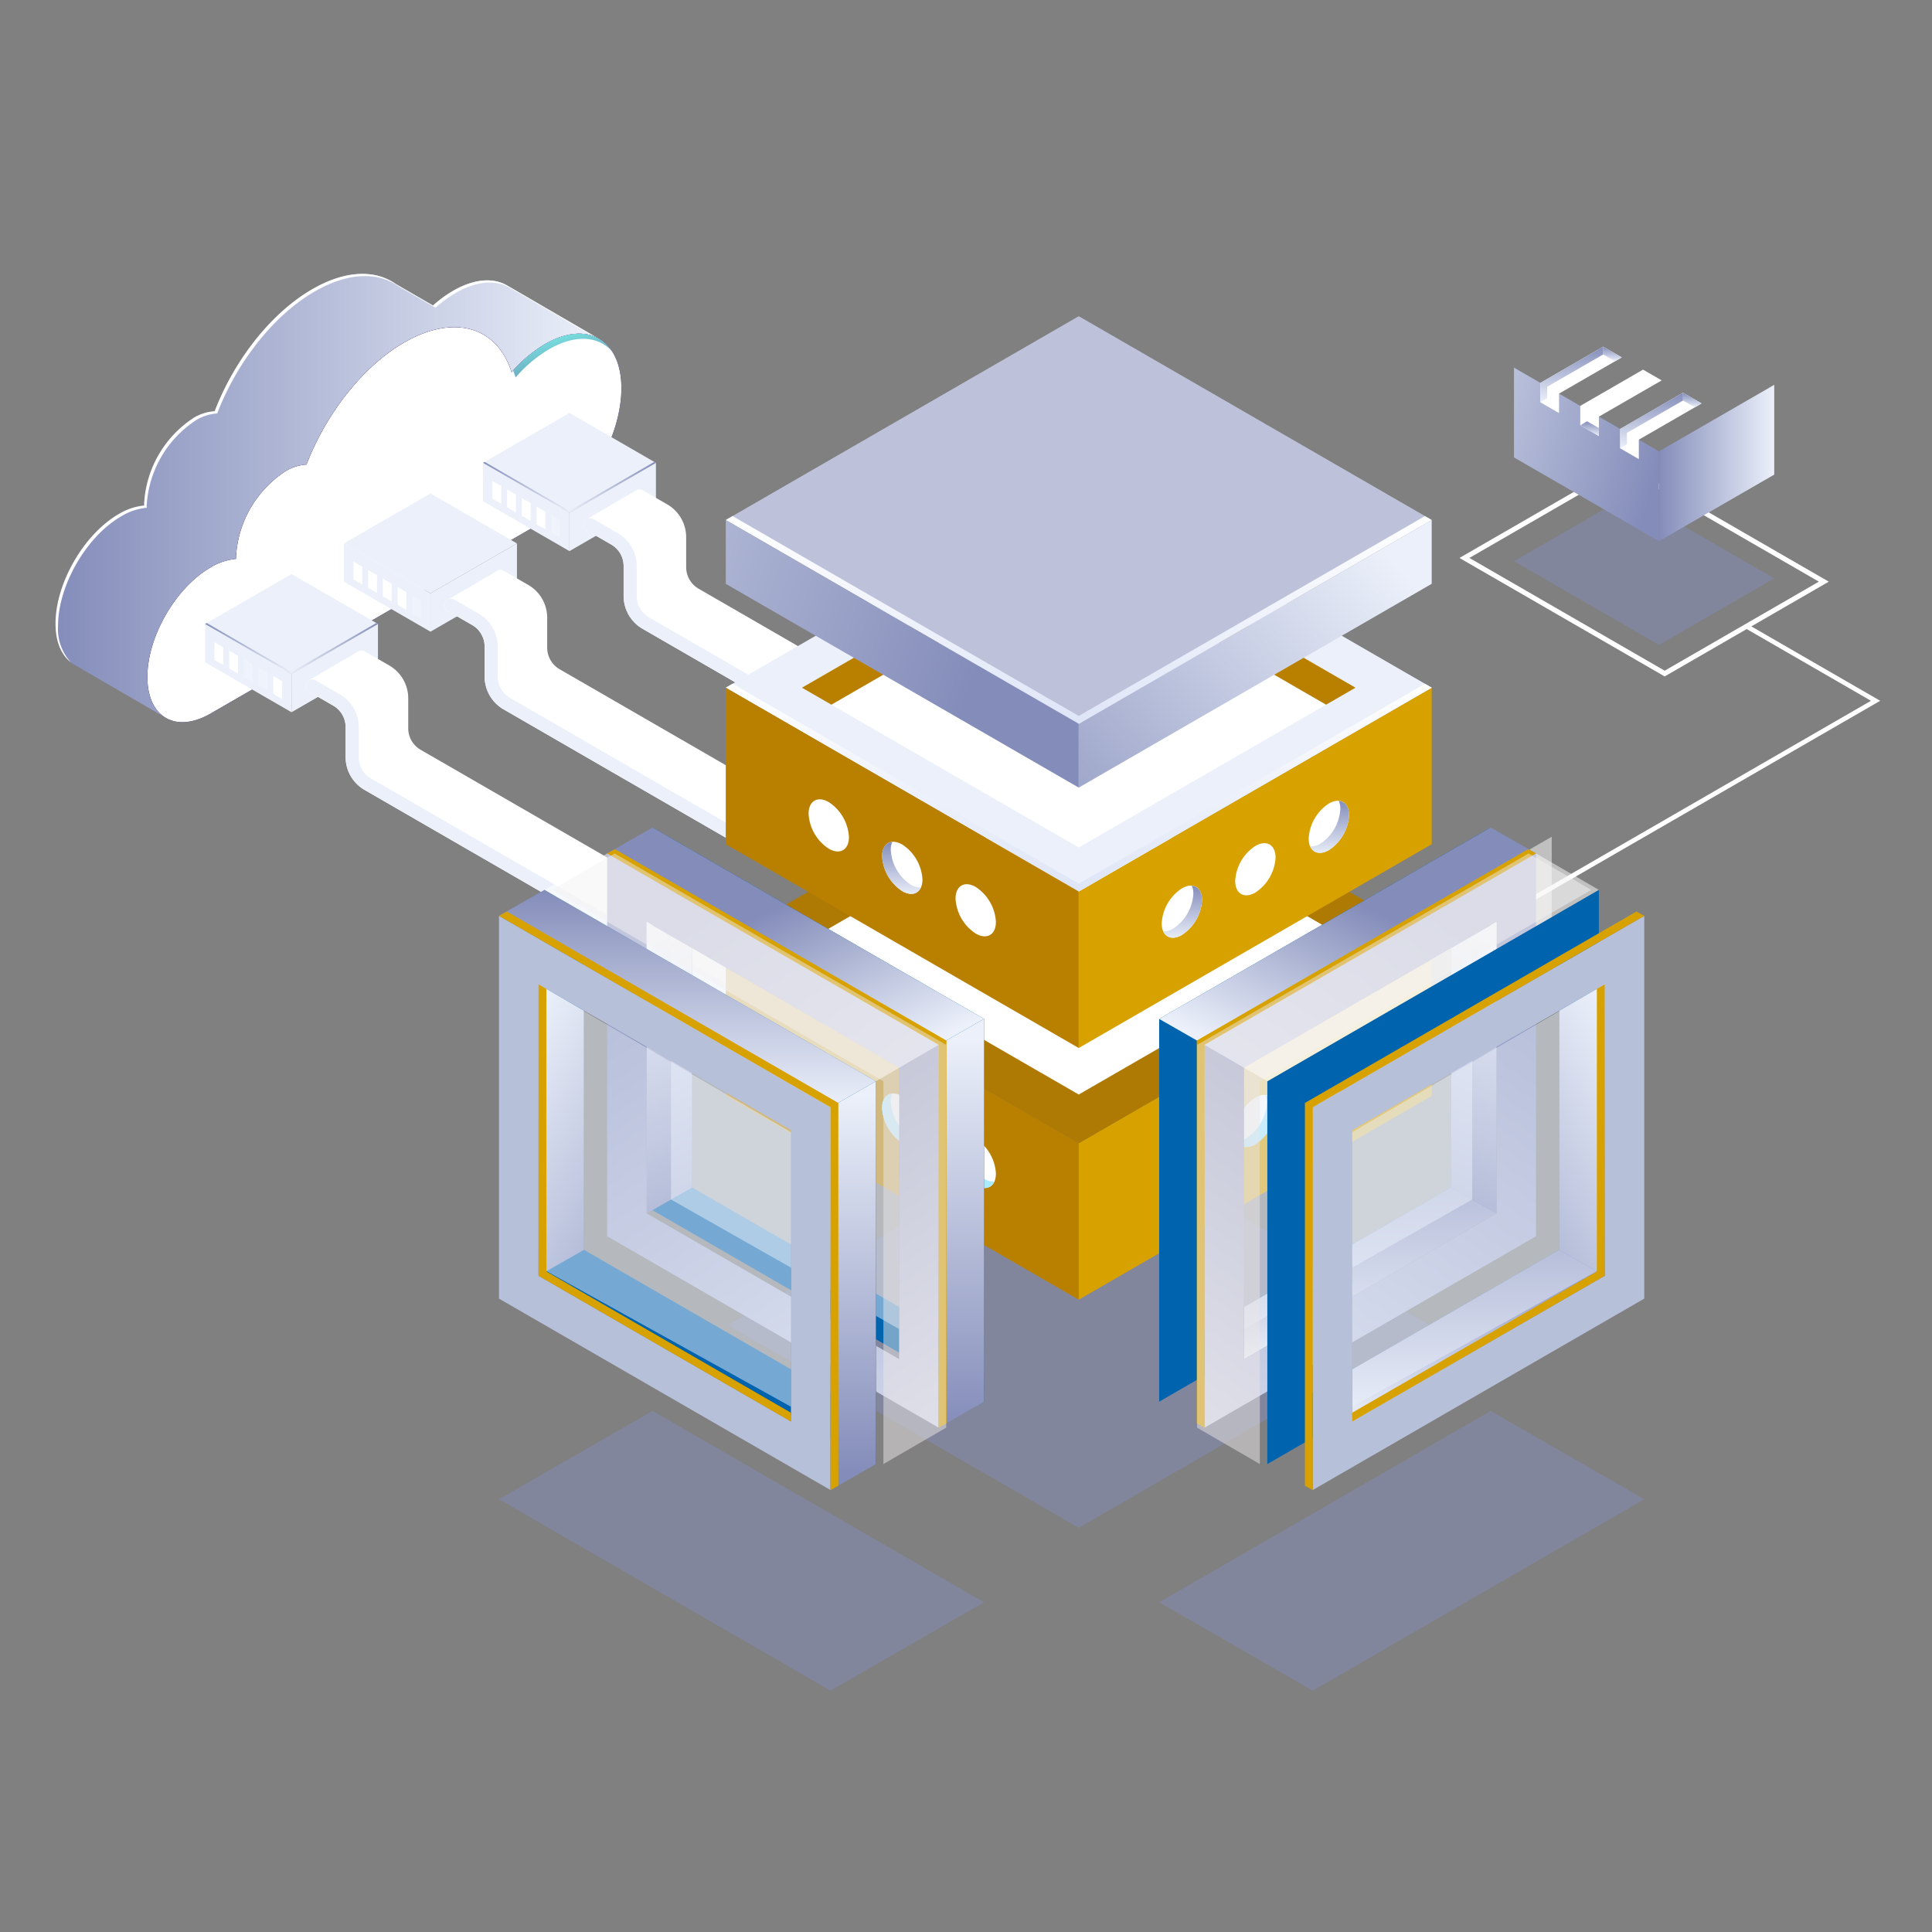 <svg xmlns="http://www.w3.org/2000/svg" xmlns:xlink="http://www.w3.org/1999/xlink" width="522" height="522" xmlns:v="https://vecta.io/nano"><rect width="100%" height="100%" fill="#808080" stroke="none"/><style><![CDATA[.B{fill:#fff}.C{fill:url(#H)}.D{opacity:.5}.E{opacity:.2}.F{fill:#848dba}.G{fill:#d7a100}.H{fill:#ebf0fa}]]></style><defs><linearGradient id="A" y1=".5" x2="1" y2=".5"><stop offset="0" stop-color="#848dba"/><stop offset="1" stop-color="#ebf0fa"/></linearGradient><linearGradient id="B" x1="-1.499" y1="-3.427" x2="-.344" y2="-3.427"><stop offset="0" stop-color="#2b237c"/><stop offset="1" stop-color="#180d5b"/></linearGradient><linearGradient id="C" x1=".108" y1="-2.308" x2="-1.306" y2="-3.708"><stop offset="0" stop-color="#180d5b"/><stop offset=".095" stop-color="#191560"/><stop offset=".247" stop-color="#1e2c6e"/><stop offset=".436" stop-color="#255285"/><stop offset=".656" stop-color="#2f87a5"/><stop offset=".898" stop-color="#3cc9cd"/><stop offset="1" stop-color="#42e8e0"/></linearGradient><linearGradient id="D" x1="1.199" y1="1.945" x2=".225" y2=".135" xlink:href="#C"/><linearGradient id="E" x1="-187.805" y1=".103" x2="-186.55" y2=".95" xlink:href="#A"/><linearGradient id="F" x1="-93.234" y1=".221" x2="-92.528" y2=".746" xlink:href="#A"/><linearGradient id="G" x1="-185.845" y1=".314" x2="-184.505" y2=".71" xlink:href="#A"/><linearGradient id="H" x1=".5" y1="0" x2=".5" y2="1" xlink:href="#A"/><linearGradient id="I" x1="-197.142" y1=".5" x2="-195.472" y2=".5"><stop offset="0" stop-color="#3a9bd5"/><stop offset="1" stop-color="#2573ba"/></linearGradient><linearGradient id="J" x1="-30.657" x2="-29.657" xlink:href="#A"/><linearGradient id="K" x1="-191.018" y1=".103" x2="-189.763" y2=".95" xlink:href="#A"/><linearGradient id="L" x1="-94.841" y1=".221" x2="-94.135" y2=".746" xlink:href="#A"/><linearGradient id="M" x1="-189.058" y1=".314" x2="-187.719" y2=".71" xlink:href="#A"/><linearGradient id="N" x1="-200.302" x2="-198.632" xlink:href="#I"/><linearGradient id="O" x1="-31.166" x2="-30.166" xlink:href="#A"/><linearGradient id="P" x1="-194.231" y1=".103" x2="-192.976" y2=".95" xlink:href="#A"/><linearGradient id="Q" x1="-96.448" y1=".221" x2="-95.742" y2=".746" xlink:href="#A"/><linearGradient id="R" x1="-192.272" y1=".314" x2="-190.933" y2=".71" xlink:href="#A"/><linearGradient id="S" x1="-203.479" x2="-201.809" xlink:href="#I"/><linearGradient id="T" x1="-31.676" x2="-30.676" xlink:href="#A"/><linearGradient id="U" x1="-24.977" y1=".221" x2="-24.271" y2=".746" xlink:href="#A"/><linearGradient id="V" x1=".5" x2=".5" y2="1"><stop offset="0" stop-color="#fff"/><stop offset="1" stop-color="#dee5f7"/></linearGradient><linearGradient id="W" x1="-.391" y1="1.183" y2=".328" xlink:href="#A"/><linearGradient id="X" x1=".705" y1=".58" x2="-1.314" y2=".076" xlink:href="#A"/><linearGradient id="Y" x1="-52.15" y1=".366" x2="-50.512" y2=".651"><stop offset="0" stop-color="#2573ba"/><stop offset="1" stop-color="#0063ad"/></linearGradient><linearGradient id="Z" x1=".288" y1=".016" x2=".848" y2=".921" xlink:href="#A"/><linearGradient id="a" x1=".462" y1=".361" x2=".925" y2=".93" xlink:href="#A"/><linearGradient id="b" x1=".5" y1="1" x2=".5" y2=".049" xlink:href="#A"/><linearGradient id="c" x1=".363" y1=".958" x2=".297" y2=".047" xlink:href="#A"/><linearGradient id="d" x1="-51.497" x2="-49.858" xlink:href="#Y"/><linearGradient id="e" x1="-51.241" y1=".426" x2="-49.552" y2=".586"><stop offset="0" stop-color="#fff"/><stop offset="1" stop-color="#b7c0d9"/></linearGradient><linearGradient id="f" x1=".5" y1=".957" x2=".5" y2=".035" xlink:href="#A"/><linearGradient id="g" x1=".763" y1=".955" x2=".5" y2="-.059" xlink:href="#A"/><linearGradient id="h" x1="53.15" x2="51.512" xlink:href="#Y"/><linearGradient id="i" x1=".712" y1=".016" x2=".152" y2=".921" xlink:href="#A"/><linearGradient id="j" x1=".538" y1=".361" x2=".075" y2=".93" xlink:href="#A"/><linearGradient id="k" x1=".637" y1=".958" x2=".703" y2=".047" xlink:href="#A"/><linearGradient id="l" x1="52.497" x2="50.858" xlink:href="#Y"/><linearGradient id="m" x1="52.241" x2="50.552" xlink:href="#e"/><linearGradient id="n" x1=".237" y1=".955" x2=".5" y2="-.059" xlink:href="#A"/><linearGradient id="o" x1=".936" y1=".743" x2="-1.116" y2=".044" xlink:href="#A"/><path id="p" d="M147.256 92.982a36.6 36.6 0 0 0-9.039 7.622c-3.785-12.169-15.341-15.943-29.012-8.048-11.308 6.528-21.162 19.371-26.378 32.978a12.29 12.29 0 0 0-5.692 1.8 29.54 29.54 0 0 0-13.362 23.144c0 .188.019.353.025.532-2.438.235-4.79 1.021-6.879 2.3-9.437 5.451-17.089 18.7-17.089 29.6s7.652 15.315 17.089 9.866l90.338-52.155c11.394-6.579 20.63-22.574 20.63-35.731s-9.239-18.488-20.631-11.908z"/><path id="q" d="M216.949 279.841c7.162-.03 12.956-5.838 12.969-13v-36.473c.027-.65-.305-1.263-.864-1.596s-1.256-.333-1.815 0-.891.946-.864 1.596v36.479a9.43 9.43 0 0 1-14.146 8.167l-111.955-64.659a6.7 6.7 0 0 1-3.342-5.789v-8.118c-.006-3.653-1.954-7.028-5.115-8.859l-6.6-3.808a1.77 1.77 0 0 0-2.39.666 1.77 1.77 0 0 0 .619 2.403l6.594 3.808a6.7 6.7 0 0 1 3.342 5.789v8.118c.005 3.654 1.954 7.028 5.116 8.859l111.955 64.658c1.971 1.148 4.21 1.754 6.49 1.757z"/><path id="r" d="M73.828 187.467l2.385 1.378v-4.789l-2.385-1.376z"/><path id="s" d="M57.934 178.293l2.385 1.378v-4.789l-2.385-1.378z"/><path id="t" d="M254.501 258.072c7.163-.029 12.957-5.837 12.969-13v-36.475c-.023-.963-.81-1.731-1.773-1.731s-1.75.768-1.772 1.731v36.477a9.43 9.43 0 0 1-14.144 8.167l-111.956-64.657c-2.065-1.197-3.338-3.402-3.342-5.789v-8.118a10.26 10.26 0 0 0-5.114-8.86l-6.6-3.806c-.548-.317-1.224-.317-1.773 0s-.886.902-.887 1.535.338 1.219.886 1.535l6.6 3.808a6.7 6.7 0 0 1 3.342 5.789v8.118c.005 3.653 1.953 7.028 5.114 8.859l111.955 64.658a12.97 12.97 0 0 0 6.494 1.761z"/><path id="u" d="M292.051 236.306a13.02 13.02 0 0 0 12.969-13v-36.471c0-.979-.794-1.772-1.772-1.772s-1.772.794-1.773 1.772v36.477a9.43 9.43 0 0 1-14.144 8.167l-111.954-64.658a6.7 6.7 0 0 1-3.342-5.789v-8.118c-.006-3.654-1.954-7.029-5.116-8.86l-6.594-3.806c-.549-.337-1.238-.349-1.799-.032s-.906.913-.9 1.558.359 1.235.925 1.543l6.6 3.808a6.7 6.7 0 0 1 3.342 5.789v8.118a10.26 10.26 0 0 0 5.115 8.859l111.954 64.658c1.97 1.147 4.209 1.753 6.489 1.757z"/><path id="v" d="M433.152 93.653l-16.961 9.793v5.25l5.034 2.906v-5.25l16.961-9.793z"/></defs><path d="M162.2 91.761l-25.07-14.565c-3.742-2.227-8.945-1.947-14.7 1.374a33.03 33.03 0 0 0-5.428 3.979l-10.1-5.838c-5.549-3.9-13.582-3.729-22.521 1.43-11.31 6.528-21.166 19.375-26.38 32.975-2.016.123-3.971.742-5.691 1.8a29.53 29.53 0 0 0-13.362 23.144c0 .188.019.351.025.532a16.14 16.14 0 0 0-6.879 2.3c-9.439 5.451-17.091 18.7-17.091 29.6 0 5.4 1.88 9.21 4.928 11.011h0l.077.045.017.009 24.743 14.36 5.4-25.995 72.267-41.727c9.234-5.332 17.05-16.854 19.679-28.034z" fill="url(#A)"/><path d="M15.684 169.091c0-10.9 7.652-24.151 17.089-29.6 2.089-1.278 4.441-2.064 6.879-2.3 0-.179-.024-.346-.024-.528a29.54 29.54 0 0 1 13.364-23.148 12.3 12.3 0 0 1 5.692-1.8c5.216-13.6 15.071-26.448 26.378-32.978 8.941-5.161 16.973-5.331 22.523-1.428h0l10.1 5.827c1.67-1.507 3.488-2.839 5.428-3.977 5.755-3.321 10.958-3.6 14.7-1.374h0l24.171 14.043.214-.07-25.07-14.565c-3.742-2.227-8.945-1.947-14.7 1.374A33.03 33.03 0 0 0 117 82.546l-10.1-5.838c-5.549-3.9-13.582-3.729-22.522 1.43-11.305 6.529-21.161 19.377-26.375 32.977-2.016.123-3.971.741-5.692 1.8-7.889 5.143-12.853 13.74-13.362 23.144 0 .188.019.351.025.532a16.14 16.14 0 0 0-6.879 2.3c-9.439 5.451-17.091 18.7-17.091 29.6 0 4.908 1.566 8.475 4.135 10.445a13.24 13.24 0 0 1-3.455-9.845z" class="B"/><use xlink:href="#p" fill="url(#B)"/><use xlink:href="#p" opacity=".7" fill="url(#C)"/><use xlink:href="#p" class="B"/><path d="M139.312 101.979a36.57 36.57 0 0 1 9.039-7.622c6.992-4.037 13.157-3.571 16.894.421-3.534-5.225-10.261-6.257-17.99-1.793a36.15 36.15 0 0 0-8.612 7.169c.239.59.47 1.189.669 1.825z" opacity=".7" fill="url(#D)"/><path d="M78.763 192.437l23.354-13.488v-10.362l-23.364 13.49z" fill="url(#E)"/><path d="M78.761 182.077l23.363-13.49-23.363-13.483-23.364 13.49z" fill="url(#F)"/><path d="M55.397 178.947l23.363 13.49v-10.36l-23.363-13.49z" fill="url(#G)"/><path d="M78.761 181.557l22.914-13.231.449.259-23.363 13.49-23.364-13.488.449-.259z" class="C"/><g class="B"><path d="M83.26 183.911l13.558-7.917 11.42 9.146.966 7.894v7.2l117.88 69.515-1.718 5.161-7.842 3.115-63.958-33.871-27.44-17.178-24-13.319-6.721-5.156-.43-10.956-.859-6.659z"/><use xlink:href="#q"/><path d="M96.162 176.647a1.77 1.77 0 0 1 2.421-.648l6.6 3.806c3.16 1.832 5.108 5.207 5.115 8.86v8.118a6.7 6.7 0 0 0 3.342 5.789l114.5 66.126a9.44 9.44 0 0 0 3.849 1.233c-.122 1.171-.077 2.368-.175 3.549a12.99 12.99 0 0 1-5.451-1.712l-114.5-66.126c-3.162-1.831-5.111-5.205-5.116-8.859v-8.118a6.7 6.7 0 0 0-3.342-5.789l-6.594-3.808a1.77 1.77 0 0 1-.647-2.421z"/></g><path d="M222.057 278.775l5.389-6.742.765-7.973v-19.334l-.053-7.184 14.12 2.4v-6.567c0-.979.794-1.772 1.773-1.772s1.772.794 1.773 1.772v27.157a12.84 12.84 0 0 1-6.488 11.236 13.11 13.11 0 0 1-2.256 1.036h0z" fill="url(#I)"/><use xlink:href="#q" fill="url(#J)"/><g class="B"><use xlink:href="#r" class="E"/><path d="M69.858 185.173l2.385 1.378v-4.795l-2.385-1.378zm-3.973-2.292l2.385 1.376v-4.789l-2.385-1.378z" class="E"/><path d="M61.915 180.59l2.385 1.378v-4.791l-2.385-1.378z"/><use xlink:href="#s"/></g><path d="M116.309 170.67l23.364-13.49v-10.36l-23.364 13.489z" fill="url(#K)"/><path d="M116.303 160.31l23.363-13.49-23.363-13.488-23.363 13.49z" fill="url(#L)"/><path d="M92.946 157.182l23.358 13.488v-10.361l-23.363-13.49z" fill="url(#M)"/><path d="M116.303 159.792l22.914-13.231.449.259-23.363 13.494-23.363-13.488.449-.259z" class="C"/><g class="B"><path d="M120.809 162.146l13.558-7.917 11.42 9.146.966 7.894v7.2l117.878 69.52-1.718 5.156-7.842 3.114-10.849-3.222-27.442-17.174-77.107-43.973-6.721-5.156-.431-10.956-.859-6.659z"/><use xlink:href="#t"/><path d="M133.711 154.882a1.77 1.77 0 0 1 2.421-.649l6.6 3.806a10.26 10.26 0 0 1 5.114 8.859v8.12c.004 2.387 1.277 4.592 3.342 5.789l114.5 66.134a9.48 9.48 0 0 0 3.849 1.233c-.122 1.171-.077 2.368-.173 3.547a12.97 12.97 0 0 1-5.46-1.711l-114.5-66.126c-3.161-1.832-5.109-5.206-5.114-8.859v-8.12c-.004-2.387-1.277-4.592-3.342-5.789l-6.6-3.806c-.409-.235-.706-.624-.828-1.08s-.056-.941.181-1.348z"/></g><path d="M259.614 257.015l5.389-6.74.767-7.975v-19.338l-.054-7.184 14.12 2.4v-6.567c0-.979.794-1.772 1.772-1.772s1.772.794 1.773 1.772v27.157c.027 4.643-2.453 8.939-6.488 11.236a13.1 13.1 0 0 1-2.255 1.036h0z" fill="url(#N)"/><use xlink:href="#t" fill="url(#O)"/><g class="B"><path d="M111.38 165.701l2.385 1.378v-4.782l-2.385-1.378z" class="E"/><use xlink:href="#r" x="33.579" y="-24.06" class="E"/><use xlink:href="#s" x="45.501" y="-17.177"/><path d="M99.464 158.821l2.385 1.376v-4.791l-2.385-1.378zm-3.972-2.293l2.385 1.378v-4.791l-2.385-1.378z"/></g><path d="M153.859 148.906l23.363-13.49v-10.36l-23.363 13.49z" fill="url(#P)"/><path d="M153.86 138.548l23.363-13.49-23.363-13.488-23.363 13.486z" fill="url(#Q)"/><path d="M130.498 135.416l23.363 13.49v-10.36l-23.363-13.49z" fill="url(#R)"/><path d="M153.86 138.027l22.914-13.231.449.259-23.363 13.49-23.363-13.488.449-.259z" class="C"/><g class="B"><path d="M158.359 140.38l13.558-7.917 11.42 9.146.966 7.894v7.2l117.877 69.52-1.718 5.156-7.842 3.115-10.849-3.222-27.442-17.178-77.115-43.968-6.721-5.156-.43-10.956-.859-6.659z"/><use xlink:href="#u"/><path d="M171.26 133.116a1.77 1.77 0 0 1 2.423-.648l6.594 3.806c3.161 1.831 5.11 5.206 5.116 8.859v8.126a6.71 6.71 0 0 0 3.342 5.791l114.5 66.126a9.49 9.49 0 0 0 3.851 1.233c-.124 1.171-.077 2.368-.175 3.547a12.99 12.99 0 0 1-5.451-1.71l-114.5-66.134a10.26 10.26 0 0 1-5.114-8.86v-8.118c-.004-2.387-1.277-4.592-3.342-5.789l-6.6-3.806c-.847-.49-1.138-1.573-.649-2.421z"/></g><path d="M297.158 235.244l5.387-6.74.767-7.975v-19.332l-.054-7.186 14.121 2.4v-6.567a1.77 1.77 0 0 1 2.67-1.57 1.77 1.77 0 0 1 .873 1.57V217a12.84 12.84 0 0 1-6.486 11.236c-.718.415-1.473.762-2.255 1.036h0z" fill="url(#S)"/><use xlink:href="#u" fill="url(#T)"/><g class="B"><path d="M148.931 143.934l2.385 1.378v-4.792l-2.385-1.378z" class="E"/><use xlink:href="#s" x="87.024" y="-36.65"/><use xlink:href="#r" x="67.158" y="-48.117"/><path d="M137.015 137.055l2.386 1.38v-4.789l-2.385-1.378zm-3.972-2.293l2.385 1.376v-4.789l-2.385-1.378zm239.306 132.895l-.622-1.081 133.781-77.234-33.712-19.463.622-1.081 35.584 20.544z"/></g><path d="M291.458 412.788l94.824-54.747-94.82-54.745-94.824 54.747z" class="D F"/><path d="M291.458 351.16l95.367-55.061v-42.291l-95.367 55.061z" class="G"/><path d="M291.464 308.865l95.369-55.061-95.369-55.057-95.371 55.059z" fill="#ae7a04"/><path d="M291.459 295.725l72.606-41.915-72.6-41.915-72.61 41.915z" class="B"/><path d="M196.091 296.099l95.373 55.061v-42.291l-95.367-55.061z" fill="#b98000"/><path d="M291.458 283.161l95.367-55.061v-42.294l-95.367 55.061z" class="G"/><path d="M291.464 240.864l95.369-55.062-95.367-55.057-95.373 55.059z" fill="url(#U)"/><path d="M291.464 238.747l93.533-54 1.835 1.058-95.367 55.061-95.372-55.06 1.834-1.058z" fill="url(#V)"/><path d="M291.464 306.747l93.533-54 1.835 1.058-95.367 55.063-95.372-55.06 1.834-1.058z" fill="#ae7a04"/><path d="M291.46 151.808l66.829 38.585-66.831 38.584-66.829-38.584z" class="B"/><path d="M291.461 151.808l-66.833 38.586-7.947-4.588 74.78-43.174 74.778 43.173-7.947 4.588zm-95.37 76.289l95.373 55.064v-42.294l-95.367-55.061z" fill="#b98000"/><path d="M258.178 242.798a12.05 12.05 0 0 0 5.451 9.441c3.007 1.737 5.451.329 5.451-3.148a12.05 12.05 0 0 0-5.451-9.441c-3.011-1.739-5.451-.329-5.451 3.148zm-19.844-11.468c.209 3.836 2.233 7.344 5.451 9.443 3.008 1.737 5.451.329 5.451-3.148-.207-3.836-2.232-7.344-5.451-9.441-3.021-1.738-5.451-.331-5.451 3.146zm-19.864-11.464a12.05 12.05 0 0 0 5.451 9.441c3.007 1.739 5.451.331 5.451-3.146-.209-3.836-2.233-7.344-5.451-9.443-3.008-1.738-5.451-.325-5.451 3.148z" class="B"/><g class="C"><path d="M260.941 238.944c-.285.679-.425 1.409-.41 2.145.207 3.836 2.232 7.344 5.451 9.441a4.62 4.62 0 0 0 2.688.7c-.812 1.825-2.761 2.319-5.041 1a12.05 12.05 0 0 1-5.451-9.441c0-2.336 1.12-3.707 2.763-3.845z"/><path d="M241.087 227.482c-.286.678-.426 1.409-.41 2.145a12.05 12.05 0 0 0 5.451 9.441 4.63 4.63 0 0 0 2.69.7c-.814 1.825-2.763 2.319-5.043 1-3.218-2.099-5.243-5.607-5.451-9.443.005-2.336 1.118-3.708 2.763-3.843z"/><path d="M221.233 216.021c-.287.678-.427 1.409-.411 2.145.209 3.836 2.233 7.342 5.451 9.441.803.504 1.743.749 2.69.7-.816 1.827-2.763 2.321-5.043 1a12.05 12.05 0 0 1-5.45-9.438c0-2.341 1.128-3.713 2.763-3.848z"/></g><path d="M258.178 310.8a12.05 12.05 0 0 0 5.451 9.441c3.007 1.737 5.451.329 5.451-3.148a12.05 12.05 0 0 0-5.451-9.441c-3.011-1.736-5.451-.329-5.451 3.148zm-19.845-11.467c.209 3.836 2.233 7.344 5.451 9.443 3.008 1.737 5.451.329 5.451-3.148-.207-3.836-2.232-7.344-5.451-9.441-3.021-1.738-5.451-.33-5.451 3.146zm-19.863-11.46a12.05 12.05 0 0 0 5.451 9.441c3.007 1.739 5.451.331 5.451-3.146-.209-3.836-2.233-7.344-5.451-9.443-3.008-1.738-5.451-.332-5.451 3.148z" class="B"/><path d="M260.941 306.947a5.26 5.26 0 0 0-.41 2.145c.207 3.836 2.232 7.344 5.451 9.441a4.62 4.62 0 0 0 2.688.7c-.812 1.825-2.761 2.319-5.041 1a12.05 12.05 0 0 1-5.451-9.441c0-2.338 1.12-3.71 2.763-3.845zm-19.854-11.462a5.24 5.24 0 0 0-.41 2.145 12.05 12.05 0 0 0 5.451 9.441c.803.504 1.743.749 2.69.7-.814 1.827-2.763 2.321-5.043 1.006-3.218-2.099-5.243-5.607-5.451-9.443.005-2.342 1.118-3.714 2.763-3.849zm-19.854-11.464c-.286.677-.426 1.408-.411 2.143.208 3.837 2.233 7.344 5.451 9.443.803.504 1.743.749 2.69.7-.816 1.827-2.763 2.321-5.043 1a12.05 12.05 0 0 1-5.451-9.441c0-2.345 1.129-3.708 2.764-3.845z" fill="#a9ebff"/><path d="M324.78 243.178a12.05 12.05 0 0 1-5.451 9.441c-3.007 1.737-5.451.329-5.451-3.148a12.05 12.05 0 0 1 5.451-9.441c3.009-1.739 5.451-.329 5.451 3.148zm19.854-11.467c-.208 3.837-2.233 7.344-5.451 9.443-3.007 1.737-5.451.329-5.451-3.148a12.05 12.05 0 0 1 5.451-9.441c3.009-1.738 5.451-.33 5.451 3.146zm19.856-11.461c-.207 3.836-2.232 7.344-5.451 9.441-3.007 1.739-5.451.331-5.451-3.146.208-3.836 2.233-7.344 5.451-9.443 3.009-1.737 5.451-.329 5.451 3.148z" class="B"/><g class="C"><path d="M322.015 239.324a5.24 5.24 0 0 1 .41 2.145 12.05 12.05 0 0 1-5.451 9.441 4.63 4.63 0 0 1-2.69.7c.814 1.825 2.763 2.321 5.043 1a12.05 12.05 0 0 0 5.451-9.441c.002-2.336-1.116-3.71-2.763-3.845z"/><path d="M341.876 227.863a5.24 5.24 0 0 1 .411 2.145 12.05 12.05 0 0 1-5.451 9.441 4.63 4.63 0 0 1-2.688.7c.812 1.825 2.761 2.319 5.041 1 3.218-2.099 5.243-5.606 5.451-9.443-.006-2.328-1.126-3.708-2.764-3.843z"/><path d="M361.727 216.401c.285.678.425 1.409.41 2.145a12.05 12.05 0 0 1-5.451 9.441c-.803.504-1.741.749-2.688.7.812 1.827 2.761 2.321 5.041 1 3.219-2.098 5.244-5.605 5.451-9.441 0-2.338-1.12-3.71-2.763-3.845z"/></g><path d="M324.78 311.18a12.05 12.05 0 0 1-5.451 9.441c-3.007 1.737-5.451.329-5.451-3.148a12.05 12.05 0 0 1 5.451-9.441c3.009-1.739 5.451-.323 5.451 3.148zm19.854-11.466c-.208 3.837-2.233 7.344-5.451 9.443-3.007 1.737-5.451.329-5.451-3.148a12.05 12.05 0 0 1 5.451-9.441c3.009-1.739 5.451-.331 5.451 3.146zm19.856-11.462c-.207 3.836-2.232 7.343-5.451 9.441-3.007 1.739-5.451.331-5.451-3.146.208-3.836 2.233-7.344 5.451-9.443 3.009-1.737 5.451-.329 5.451 3.148z" class="B"/><path d="M322.015 307.33a5.24 5.24 0 0 1 .41 2.145 12.05 12.05 0 0 1-5.451 9.441 4.63 4.63 0 0 1-2.69.7c.814 1.825 2.763 2.319 5.043 1a12.05 12.05 0 0 0 5.451-9.441c.002-2.345-1.116-3.713-2.763-3.845zm19.861-11.466a5.24 5.24 0 0 1 .411 2.145c-.209 3.836-2.233 7.342-5.451 9.441a4.63 4.63 0 0 1-2.688.7c.812 1.825 2.761 2.319 5.041 1 3.218-2.099 5.243-5.606 5.451-9.443-.006-2.336-1.126-3.708-2.764-3.843zm19.851-11.461a5.26 5.26 0 0 1 .41 2.145 12.05 12.05 0 0 1-5.451 9.441 4.61 4.61 0 0 1-2.688.7c.812 1.827 2.761 2.321 5.041 1 3.219-2.098 5.244-5.605 5.451-9.441 0-2.333-1.12-3.71-2.763-3.845z" fill="#a9ebff"/><path d="M291.458 212.802l95.367-55.061v-17.25l-95.367 55.061z" fill="url(#W)"/><path d="M291.464 195.552l95.369-55.061-95.367-55.059-95.373 55.061z" fill="#bdc2da"/><path d="M291.464 193.44l93.533-54 1.835 1.058-95.367 55.054-95.372-55.059 1.834-1.058z" fill="url(#V)"/><path d="M196.091 157.744l95.373 55.058v-17.25l-95.367-55.061z" fill="url(#X)"/><path d="M419.256 226.071v25.709l-95.367 55.061v-25.716z" class="B D"/><path d="M265.883 432.917l-41.495 23.871-89.57-51.717L176.31 381.2z" class="D F"/><path d="M176.308 223.577v103.42l89.571 51.715V275.29zm10.689 18.52l68.19 39.37v78.73l-68.19-39.37z" fill="url(#Y)"/><path d="M164.044 230.594v103.425l89.565 51.714V282.307zm10.693 18.516l68.188 39.37v78.736l-68.188-39.37z" fill="url(#Z)"/><path d="M164.044 230.597l12.266-7.017 89.572 51.713-12.266 7.017z" fill="url(#a)"/><path d="M265.881 275.29l-12.266 7.017v103.425l12.266-7.017z" fill="url(#b)"/><path d="M187.001 320.833l-12.266 7.017v-78.74l12.257 7.077z" fill="url(#c)"/><path d="M187.001 320.829l-12.266 7.017 68.186 39.37v-14.1z" class="C"/><path d="M181.301 324.093v-71.149l61.625 35.538v70.6z" class="D H"/><path d="M147.082 240.43v103.425l89.573 51.714V292.144zm10.693 18.516l68.188 39.37v78.737l-68.188-39.37z" fill="url(#d)"/><path d="M134.818 247.446v103.425l89.57 51.713V299.159zm10.689 18.516l68.2 39.37v78.737l-68.2-39.365z" fill="url(#e)"/><path d="M134.818 247.447l12.266-7.017 89.572 51.714-12.268 7.016z" class="C"/><path d="M236.655 292.143l-12.266 7.017v103.425l12.266-7.017z" fill="url(#f)"/><path d="M157.773 337.682l-12.27 7.017v-78.737l12.257 7.077z" fill="url(#g)"/><path d="M157.773 337.682l-12.27 7.017 68.19 39.37v-14.1z" class="C"/><path d="M147.161 343.183v-76.211l66.538 38.911v74.186z" class="D H"/><path d="M224.388 299.16l-89.57-51.715 2.113-1.16 89.572 51.717v103.429l-2.113 1.16zm29.22-16.851l-89.572-51.713 2.113-1.16 89.573 51.714v103.425l-2.113 1.16zM145.5 265.962l2.113 1.22v76.357l66.076 38.156v2.38L145.5 344.699z" class="G"/><path d="M149.111 240.428l16.962-9.834 89.572 51.713v103.426l-16.961 9.834V292.142z" fill="#ebe7e7" class="D"/><path d="M253.616 282.307l-16.961 9.834-89.573-51.713 16.962-9.834z" class="B D"/><path d="M313.188 432.918l41.492 23.871 89.572-51.714-41.494-23.871z" class="D F"/><path d="M402.759 223.577v103.42l-89.572 51.72V275.29zm-10.689 18.52l-68.19 39.37v78.73l68.19-39.37z" fill="url(#h)"/><path d="M415.018 230.594v103.425l-89.565 51.714V282.307zm-10.693 18.516l-68.188 39.37v78.736l68.188-39.37z" fill="url(#i)"/><path d="M415.027 230.597l-12.274-7.017-89.572 51.713 12.266 7.017z" fill="url(#j)"/><path d="M313.188 275.29l12.266 7.017v103.425l-12.266-7.017z" fill="url(#b)"/><path d="M392.07 320.833l12.266 7.017v-78.74l-12.257 7.077z" fill="url(#k)"/><path d="M392.07 320.829l12.266 7.017-68.19 39.37v-14.1z" class="C"/><path d="M397.769 324.093v-71.149l-61.625 35.538v70.6z" class="D H"/><path d="M431.987 240.43v103.425l-89.572 51.714V292.144zm-10.693 18.516l-68.188 39.37v78.737l68.188-39.37z" fill="url(#l)"/><path d="M444.253 247.446v103.425l-89.57 51.713V299.159zm-10.689 18.516l-68.19 39.37v78.737l68.2-39.365z" fill="url(#m)"/><path d="M444.253 247.447l-12.267-7.017-89.57 51.714 12.266 7.017z" class="C"/><path d="M342.416 292.143l12.266 7.017v103.425l-12.266-7.017z" fill="url(#f)"/><path d="M421.288 337.682l12.266 7.017v-78.737l-12.257 7.077z" fill="url(#n)"/><path d="M421.296 337.682l12.266 7.017-68.19 39.37v-14.1z" class="C"/><path d="M431.908 343.183v-76.211l-66.538 38.911v74.186z" class="D H"/><path d="M354.681 299.16l89.572-51.715-2.113-1.16-89.572 51.717v103.429l2.113 1.16zm-29.226-16.851l89.572-51.713-2.113-1.16-89.572 51.714v103.425l2.113 1.16zm108.109-16.347l-2.113 1.22v76.357l-66.087 38.148v2.38l68.19-39.37z" class="G"/><path d="M429.961 240.428L413 230.594l-89.573 51.713v103.426l16.962 9.834V292.142z" fill="#ebe7e7" class="D"/><path d="M325.453 282.307l16.962 9.834 89.572-51.713-16.961-9.834z" class="B D"/><path d="M448.241 174.251l-39.18-22.617 31.134-17.975 39.18 22.617z" class="D F"/><path d="M449.775 182.759l-.335-.188-55.117-31.82 44.338-25.6.335.188 55.117 31.82zm-52.77-32.012l52.77 30.465 41.658-24.059-52.768-30.464z" class="B"/><path d="M448.241 121.942l-39.18-22.617 31.134-17.975 39.18 22.617z" class="C"/><path d="M479.375 128.234V103.97l-31.134 17.975v24.264z" fill="url(#A)"/><path d="M409.061 99.33v24.264l39.18 22.617v-24.262z" fill="url(#o)"/><g class="B"><use xlink:href="#v"/><path d="M443.926 99.871l-16.962 9.793v5.25l5.038 2.909v-5.257l16.961-9.793z"/><use xlink:href="#v" x="21.563" y="12.443"/></g><g class="C"><path d="M433.151 93.653v2.119l3.235 1.831 1.8-1.039z"/><path d="M418.015 107.611l-1.825 1.085 5.034 2.906v-2.184z"/><path d="M433.152 93.653l-16.961 9.793v5.25l1.825-1.085v-3.1l15.146-8.744z"/><path d="M443.925 99.871v2.115l3.235 1.831 1.8-1.039z"/><path d="M428.789 113.829l-1.825 1.085 5.034 2.906v-2.175z"/><path d="M443.926 99.871l-16.962 9.793v5.25l1.825-1.085v-3.1l15.146-8.744z"/><path d="M454.712 106.096v2.115l3.235 1.831 1.8-1.039z"/><path d="M439.574 120.054l-1.825 1.085 5.034 2.906v-2.184z"/><path d="M454.713 106.096l-16.961 9.793v5.25l1.825-1.085v-3.094l15.146-8.744z"/></g></svg>